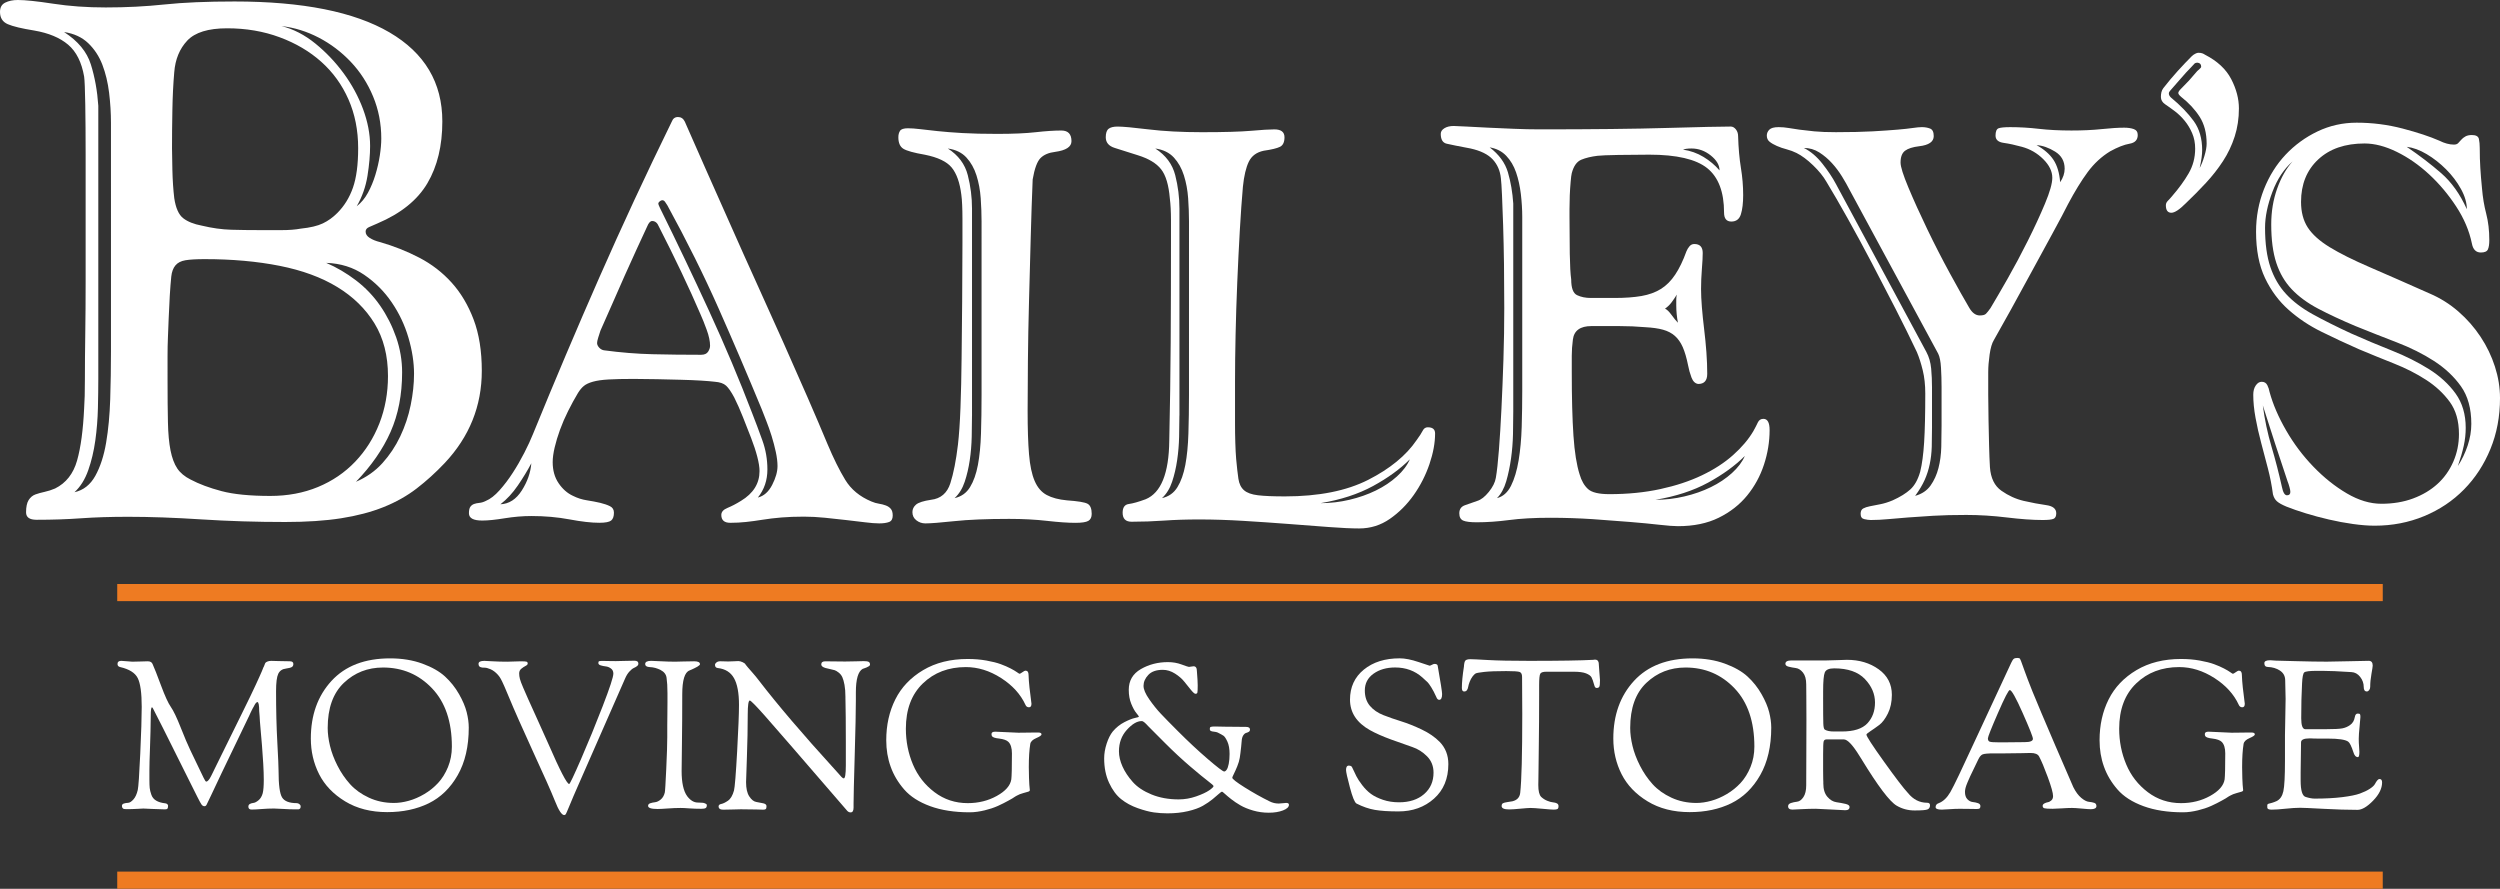 <?xml version="1.0" encoding="utf-8"?>
<!-- Generator: Adobe Illustrator 27.6.1, SVG Export Plug-In . SVG Version: 6.00 Build 0)  -->
<svg version="1.1" id="Layer_1" xmlns="http://www.w3.org/2000/svg" xmlns:xlink="http://www.w3.org/1999/xlink" x="0px" y="0px"
	 viewBox="0 0 1500 533.27" style="enable-background:new 0 0 1500 533.27;" xml:space="preserve">
<rect x="0" y="0" width="1500" height="533.27" fill="#333333" stroke="none"/>
<style type="text/css">
	.st0{fill:#FFFFFF;}
	.st1{fill:#EE7B22;}
</style>
<g>
	<g>
		<path class="st0" d="M15.64,307.4c0-3.28,0.52-5.74,1.56-7.38c1.04-1.63,2.38-2.75,4.02-3.35c1.63-0.59,3.5-1.11,5.58-1.56
			c2.08-0.45,4.17-1.12,6.26-2.02c6.55-3.26,10.95-8.85,13.18-16.74c2.24-7.9,3.64-18.4,4.25-31.51c0.29-3.87,0.45-9.75,0.45-17.65
			c0-7.89,0.07-16.83,0.22-26.81c0.15-9.98,0.22-20.48,0.22-31.5s0-21.52,0-31.5c0-9.98,0-18.99,0-27.03s0-14,0-17.87
			c0-11.02-0.07-21-0.22-29.94c-0.15-8.94-0.38-14.45-0.67-16.54C49,37.38,45.8,30.98,40.88,26.81c-4.92-4.17-11.69-7-20.33-8.49
			c-7.45-1.19-12.74-2.46-15.86-3.8C1.56,13.18,0,10.72,0,7.15c0-2.68,1.04-4.54,3.13-5.58C5.21,0.52,7.75,0,10.72,0
			c4.47,0,11.54,0.75,21.22,2.23c9.68,1.49,20.18,2.24,31.5,2.24c12.21,0,23.97-0.59,35.3-1.79c11.32-1.19,25.32-1.79,42-1.79
			c40.81,0,71.78,6.19,92.94,18.54c21.15,12.37,31.72,30.16,31.72,53.4c0,14.6-2.98,26.96-8.94,37.08
			c-5.96,10.13-15.94,18.18-29.94,24.13c-2.09,0.9-3.8,1.64-5.14,2.24c-1.34,0.6-2.01,1.49-2.01,2.68c0,1.5,0.82,2.76,2.46,3.8
			c1.63,1.04,3.64,1.86,6.03,2.46c8.33,2.38,16.23,5.51,23.68,9.38c7.44,3.87,13.92,8.86,19.44,14.97
			c5.51,6.11,9.9,13.48,13.18,22.12c3.28,8.64,4.92,18.91,4.92,30.82c0,21.15-7.45,39.62-22.34,55.41
			c-5.36,5.66-10.95,10.72-16.75,15.18c-5.81,4.47-12.44,8.2-19.88,11.17c-7.45,2.98-15.94,5.21-25.47,6.7
			c-9.53,1.49-20.71,2.23-33.51,2.23c-17.28,0-34.03-0.52-50.26-1.56c-16.24-1.05-30.91-1.56-44.01-1.56
			c-10.43,0-19.82,0.3-28.15,0.89c-8.34,0.6-17.28,0.9-26.81,0.9C17.72,311.86,15.64,310.38,15.64,307.4z M58.98,227.42
			c0,5.07-0.08,10.88-0.23,17.42c-0.16,6.55-0.67,13.03-1.56,19.44c-0.89,6.41-2.31,12.37-4.25,17.87
			c-1.94,5.51-4.69,9.91-8.26,13.18c5.36-1.18,9.53-4.47,12.51-9.83c2.97-5.36,5.14-11.99,6.48-19.88
			c1.34-7.89,2.15-16.6,2.46-26.14c0.29-9.52,0.45-19.05,0.45-28.59V73.72c0-5.95-0.38-11.98-1.12-18.09
			c-0.74-6.1-2.09-11.68-4.02-16.75c-1.94-5.06-4.77-9.38-8.49-12.96c-3.73-3.57-8.56-5.81-14.52-6.7
			c8.33,5.36,13.7,11.84,16.08,19.44c2.38,7.6,3.87,15.86,4.47,24.79V227.42z M100.53,227.86c0,10.13,0.07,18.62,0.23,25.47
			c0.14,6.86,0.67,12.51,1.56,16.98c0.9,4.47,2.24,8.05,4.02,10.73c1.79,2.68,4.47,4.91,8.04,6.7c5.06,2.68,11.24,5,18.54,6.93
			c7.29,1.93,17.04,2.89,29.26,2.89c10.42,0,19.95-1.78,28.6-5.36c8.64-3.58,16.08-8.64,22.34-15.2c6.25-6.54,11.09-14.22,14.53-23
			c3.42-8.78,5.14-18.24,5.14-28.37c0-12.21-2.68-22.71-8.04-31.5c-5.36-8.79-12.81-16.08-22.34-21.89
			c-9.53-5.82-21.08-10.05-34.63-12.74c-13.56-2.68-28.53-4.02-44.9-4.02c-5.07,0-8.94,0.22-11.62,0.67
			c-2.68,0.45-4.69,1.49-6.04,3.13c-1.34,1.64-2.16,3.87-2.46,6.7c-0.3,2.83-0.6,6.63-0.89,11.39c-0.3,5.36-0.52,9.98-0.67,13.85
			c-0.16,3.88-0.3,7.6-0.44,11.17c-0.16,3.57-0.23,7.3-0.23,11.17C100.53,217.44,100.53,222.21,100.53,227.86z M136.28,16.98
			c-11.33,0-19.29,2.46-23.91,7.37c-4.62,4.91-7.22,11.25-7.82,18.99c-0.6,6.85-0.97,14.45-1.12,22.78
			c-0.16,8.35-0.22,15.94-0.22,22.79c0,2.38,0.07,6.7,0.22,12.96c0.15,6.25,0.52,11.92,1.12,16.98c0.89,5.96,2.68,9.98,5.36,12.06
			c2.68,2.09,6.4,3.58,11.17,4.47c6.25,1.5,12.13,2.31,17.65,2.46c5.51,0.16,11.24,0.23,17.2,0.23c4.47,0,8.86,0,13.18,0
			c4.32,0,8.12-0.3,11.39-0.9c5.66-0.59,10.05-1.63,13.18-3.13c3.13-1.48,6.04-3.57,8.71-6.25c4.17-4.17,7.29-9.23,9.38-15.19
			c2.08-5.95,3.13-13.85,3.13-23.68c0-10.73-1.94-20.48-5.81-29.27c-3.87-8.78-9.31-16.31-16.31-22.56
			c-7-6.26-15.35-11.17-25.02-14.75C158.09,18.76,147.59,16.98,136.28,16.98z M222.06,87.57c0,5.36-0.52,11.33-1.56,17.87
			c-1.05,6.56-3.2,12.67-6.47,18.32c2.68-2.08,4.91-4.76,6.7-8.04c1.79-3.27,3.28-6.85,4.47-10.72c1.18-3.87,2.08-7.74,2.68-11.62
			c0.59-3.87,0.89-7.3,0.89-10.27c0-8.94-1.64-17.35-4.92-25.25c-3.28-7.89-7.75-14.82-13.4-20.77
			c-5.66-5.96-12.06-10.8-19.21-14.52c-7.15-3.72-14.6-6.03-22.34-6.93c7.15,1.79,13.92,5.29,20.33,10.5
			c6.4,5.21,12.06,11.17,16.98,17.87c4.92,6.7,8.78,13.85,11.62,21.44C220.64,73.05,222.06,80.42,222.06,87.57z M241.27,223.39
			c0,13.41-2.31,25.32-6.93,35.75c-4.62,10.42-11.55,20.4-20.77,29.94c6.25-2.7,11.54-6.4,15.86-11.17
			c4.31-4.77,7.89-10.12,10.72-16.09c2.83-5.96,4.92-12.21,6.26-18.77c1.34-6.54,2.01-12.8,2.01-18.76c0-6.85-1.12-14.07-3.35-21.67
			c-2.23-7.6-5.58-14.67-10.05-21.22c-4.46-6.55-9.98-12.06-16.53-16.53c-6.55-4.47-14.15-6.85-22.79-7.15
			c6.26,2.68,12.21,6.18,17.87,10.5c5.65,4.32,10.5,9.38,14.52,15.19c4.02,5.81,7.22,12.14,9.61,18.99
			C240.08,209.25,241.27,216.25,241.27,223.39z"/>
	</g>
	<g>
		<path class="st0" d="M281.36,307.97c0-1.8,0.28-3.08,0.84-3.88c0.56-0.79,1.29-1.35,2.19-1.69c0.9-0.33,1.97-0.55,3.21-0.67
			c1.24-0.11,2.53-0.5,3.88-1.18c2.7-1.11,5.45-3.25,8.26-6.4c2.81-3.14,5.45-6.63,7.92-10.46c2.48-3.82,4.78-7.8,6.91-11.97
			c2.14-4.16,3.88-7.93,5.23-11.3c13.03-31.92,26.3-63.24,39.79-93.92c13.49-30.69,27.99-61.89,43.51-93.59
			c0.67-1.79,1.9-2.7,3.71-2.7c1.8,0,3.15,0.9,4.05,2.7c3.6,8.32,7.76,17.76,12.48,28.33c4.72,10.56,9.67,21.69,14.84,33.38
			c5.17,11.7,10.51,23.61,16.02,35.75c5.5,12.14,10.84,24,16.02,35.58c5.17,11.59,10,22.55,14.5,32.88
			c4.5,10.34,8.43,19.56,11.8,27.65c3.6,8.55,7.13,15.69,10.62,21.42c3.48,5.73,8.71,10.07,15.68,12.98
			c1.58,0.67,3.09,1.13,4.55,1.34c1.46,0.23,2.81,0.57,4.05,1.03c1.23,0.44,2.25,1.11,3.04,2.02c0.79,0.9,1.18,2.25,1.18,4.05
			c0,2.02-0.73,3.32-2.19,3.88c-1.46,0.55-3.43,0.84-5.9,0.84c-2.24,0-5.12-0.23-8.6-0.67c-3.48-0.45-7.25-0.9-11.3-1.34
			c-4.04-0.46-8.26-0.9-12.64-1.37c-4.38-0.44-8.6-0.67-12.65-0.67c-4.95,0-9.44,0.17-13.49,0.5c-4.05,0.34-7.81,0.79-11.3,1.35
			c-3.49,0.56-6.8,1.02-9.94,1.35c-3.15,0.34-6.3,0.5-9.45,0.5c-3.6,0-5.39-1.57-5.39-4.72c0-1.8,1.23-3.21,3.71-4.22
			c2.47-1.01,5.17-2.41,8.09-4.22c7.42-4.49,11.13-10.45,11.13-17.87c0-2.24-0.45-5.12-1.35-8.6c-0.9-3.48-2.14-7.25-3.71-11.29
			c-1.57-4.05-3.2-8.21-4.89-12.48c-1.69-4.27-3.43-8.21-5.23-11.8c-1.8-3.38-3.43-5.73-4.89-7.08c-1.46-1.35-3.77-2.14-6.91-2.36
			c-1.8-0.22-4.5-0.45-8.09-0.68c-3.6-0.22-7.64-0.39-12.14-0.5c-4.5-0.11-9.22-0.22-14.16-0.34c-4.95-0.11-9.67-0.17-14.17-0.17
			c-6.07,0-11.08,0.11-15.01,0.33c-3.93,0.23-7.08,0.67-9.44,1.35c-2.36,0.67-4.17,1.51-5.4,2.53c-1.24,1.01-2.41,2.41-3.54,4.22
			c-2.02,3.37-3.99,6.97-5.9,10.79c-1.91,3.83-3.54,7.59-4.89,11.3c-1.35,3.71-2.42,7.26-3.21,10.62c-0.79,3.38-1.18,6.3-1.18,8.77
			c0,4.95,1.18,9.17,3.54,12.65c2.36,3.49,5.23,6.02,8.59,7.58c2.7,1.36,5.51,2.26,8.43,2.7c2.92,0.46,5.57,0.96,7.93,1.51
			c2.36,0.57,4.32,1.24,5.9,2.03c1.57,0.78,2.36,2.07,2.36,3.88c0,2.24-0.56,3.82-1.68,4.72c-1.12,0.88-3.49,1.34-7.08,1.34
			c-4.72,0-10.68-0.67-17.88-2.03c-7.2-1.35-14.83-2.02-22.93-2.02c-5.17,0-10.51,0.46-16.02,1.35c-5.51,0.9-9.95,1.36-13.32,1.36
			C284.06,312.36,281.36,310.9,281.36,307.97z M318.8,277.96c-2.25,4.28-4.95,8.71-8.09,13.32c-3.15,4.61-6.64,8.37-10.46,11.29
			c5.17-0.22,9.44-2.96,12.82-8.26C316.44,289.03,318.35,283.58,318.8,277.96z M362.3,210.17c10.11,1.35,19.84,2.14,29.17,2.36
			c9.33,0.23,19.05,0.34,29.17,0.34c2.03,0,3.42-0.62,4.22-1.86c0.78-1.23,1.18-2.41,1.18-3.54c0-2.7-0.67-5.91-2.03-9.61
			c-1.34-3.71-2.59-6.8-3.71-9.28c-3.37-7.86-7.2-16.29-11.47-25.29c-4.27-8.99-8.77-18.09-13.49-27.31
			c-0.9-2.25-2.25-3.37-4.04-3.37c-1.13,0-2.14,1.12-3.04,3.37c-1.8,3.83-3.88,8.32-6.24,13.49c-2.36,5.18-4.78,10.51-7.25,16.02
			c-2.47,5.51-4.95,11.13-7.42,16.86c-2.47,5.73-4.84,11.07-7.08,16.02c-0.46,1.34-0.9,2.76-1.35,4.22
			c-0.45,1.46-0.67,2.53-0.67,3.2c0,0.9,0.39,1.8,1.18,2.7C360.22,209.38,361.17,209.95,362.3,210.17z M460.44,281.67
			c0,6.52-1.91,12.13-5.73,16.86c3.59-0.9,6.46-3.43,8.6-7.59c2.13-4.15,3.2-7.93,3.2-11.3c0-2.46-0.34-5.27-1.01-8.43
			c-0.68-3.14-1.52-6.35-2.53-9.61c-1.02-3.25-2.09-6.29-3.21-9.11c-1.12-2.81-2.02-5.11-2.7-6.91
			c-8.55-20.68-17.2-40.92-25.97-60.7c-8.77-19.78-19-40.35-30.69-61.72c-0.46-0.67-0.9-1.34-1.35-2.02
			c-0.45-0.67-1.01-1.01-1.69-1.01c-0.45,0-0.96,0.23-1.51,0.67c-0.56,0.46-0.85,0.9-0.85,1.35c0,0.23,0.11,0.62,0.34,1.18
			c0.22,0.57,0.45,1.07,0.68,1.52c10.11,20.46,19.95,41.09,29.51,61.89c9.55,20.8,18.15,41.2,25.79,61.21
			c2.03,5.18,4.05,10.57,6.07,16.19C459.43,269.75,460.44,275.59,460.44,281.67z"/>
		<path class="st0" d="M547.45,307.29c0-1.79,0.73-3.3,2.19-4.55c1.46-1.22,4.44-2.19,8.94-2.86c5.85-0.67,9.73-3.99,11.64-9.95
			c1.91-5.95,3.42-13.66,4.55-23.11c0.68-5.84,1.18-13.26,1.52-22.26c0.34-8.99,0.56-18.88,0.67-29.67
			c0.11-10.79,0.22-22.09,0.34-33.89c0.11-11.8,0.17-23.43,0.17-34.9c0-1.8,0-3.99,0-6.58c0-2.58,0-5.34,0-8.26
			c0-2.92-0.05-5.67-0.17-8.26c-0.11-2.58-0.28-4.66-0.51-6.24c-0.9-7.19-2.81-12.59-5.73-16.19c-2.93-3.59-8.32-6.18-16.19-7.75
			c-6.52-1.12-10.79-2.31-12.81-3.54c-2.02-1.23-3.04-3.54-3.04-6.91c0-1.57,0.33-2.87,1.01-3.88c0.67-1.02,2.24-1.53,4.72-1.53
			c2.02,0,4.44,0.18,7.25,0.51c2.81,0.34,6.29,0.74,10.46,1.18c4.16,0.45,9.16,0.84,15,1.18c5.84,0.34,12.82,0.5,20.91,0.5
			c9.45,0,17.14-0.33,23.1-1.01c5.95-0.67,11.07-1.01,15.35-1.01c4.05,0,6.07,2.14,6.07,6.4c0,3.38-3.26,5.51-9.79,6.41
			c-3.83,0.45-6.74,1.69-8.77,3.7c-2.03,2.03-3.6,6.3-4.72,12.82c-0.45,10.79-0.84,22.49-1.18,35.08
			c-0.34,12.59-0.68,25.18-1.01,37.77c-0.34,12.6-0.57,24.62-0.67,36.08c-0.11,11.47-0.17,21.47-0.17,30.01
			c0,10.57,0.28,19.22,0.84,25.97c0.56,6.74,1.69,12.09,3.38,16.01c1.68,3.94,4.1,6.76,7.25,8.44c3.15,1.69,7.2,2.76,12.14,3.21
			c6.52,0.46,10.63,1.13,12.31,2.02c1.69,0.9,2.53,2.94,2.53,6.08c0,2.02-0.67,3.42-2.02,4.21c-1.34,0.78-3.93,1.18-7.75,1.18
			c-4.51,0-10.18-0.4-17.03-1.18c-6.86-0.79-14.45-1.19-22.76-1.19c-13.49,0-24.45,0.46-32.88,1.36
			c-8.43,0.89-14.22,1.35-17.37,1.35c-2.02,0-3.82-0.63-5.39-1.85C548.23,310.96,547.45,309.32,547.45,307.29z M583.2,249.29
			c0,3.83-0.06,8.09-0.17,12.81c-0.11,4.72-0.5,9.4-1.18,14.01c-0.67,4.6-1.68,8.94-3.03,12.97c-1.35,4.04-3.37,7.31-6.07,9.79
			c4.05-0.9,7.13-3.09,9.27-6.59c2.14-3.48,3.71-7.93,4.73-13.32c1.01-5.39,1.63-11.68,1.85-18.88c0.22-7.19,0.34-14.95,0.34-23.26
			V132.94c0-4.5-0.18-9.16-0.51-14c-0.34-4.83-1.18-9.38-2.53-13.66c-1.34-4.26-3.37-7.86-6.07-10.79c-2.7-2.92-6.4-4.72-11.12-5.39
			c6.29,4.05,10.28,9.39,11.97,16.02c1.69,6.64,2.53,13.32,2.53,20.07V249.29z"/>
		<path class="st0" d="M678.97,313.04c-3.6,0-5.39-1.8-5.39-5.4c0-3.15,1.23-4.9,3.7-5.24c2.48-0.33,5.85-1.28,10.12-2.86
			c9.21-3.82,13.94-15.52,14.16-35.08c0.45-20.24,0.73-39.91,0.85-59.02c0.11-19.1,0.17-39.34,0.17-60.71c0-3.59,0-7.87,0-12.82
			c0-4.94-0.23-9.21-0.68-12.81c-0.67-8.09-2.41-13.93-5.23-17.53c-2.81-3.6-7.48-6.41-13.99-8.43c-5.62-1.8-10.24-3.25-13.83-4.38
			c-3.6-1.12-5.4-3.25-5.4-6.41c0-2.47,0.56-4.16,1.69-5.06c1.12-0.89,2.92-1.35,5.39-1.35c3.15,0,9.33,0.57,18.56,1.69
			c9.21,1.12,19.9,1.69,32.03,1.69c13.26,0,23.1-0.28,29.51-0.84c6.41-0.57,11.07-0.85,14-0.85c4.05,0,6.06,1.58,6.06,4.72
			c0,2.92-0.9,4.83-2.69,5.73c-1.8,0.9-5.06,1.68-9.78,2.36c-4.28,0.9-7.25,3.1-8.94,6.58c-1.69,3.48-2.87,8.48-3.54,15
			c-0.67,7.65-1.3,16.41-1.86,26.31c-0.56,9.9-1.07,20.18-1.52,30.86c-0.45,10.68-0.79,21.2-1.01,31.53
			c-0.23,10.34-0.34,19.78-0.34,28.33c0,3.82,0,7.87,0,12.14c0,4.27,0,8.49,0,12.65c0,4.16,0.05,8.09,0.17,11.8
			c0.11,3.71,0.28,6.91,0.5,9.61c0.45,4.95,0.9,8.94,1.35,11.98c0.45,3.04,1.57,5.34,3.37,6.91c1.8,1.58,4.61,2.58,8.43,3.03
			c3.82,0.46,9.21,0.67,16.18,0.67c20.24,0,36.88-3.32,49.92-9.94c13.03-6.63,22.7-14.55,29-23.78c1.8-2.47,3.04-4.38,3.71-5.73
			c0.67-1.35,1.68-2.02,3.02-2.02c2.94,0,4.39,1.23,4.39,3.7c0,5.63-1.12,11.75-3.37,18.38c-2.26,6.63-5.4,12.82-9.44,18.55
			c-4.05,5.73-8.83,10.51-14.34,14.33c-5.5,3.82-11.62,5.74-18.38,5.74c-4.72,0-10.79-0.29-18.21-0.85
			c-7.42-0.56-15.52-1.18-24.28-1.85c-8.77-0.67-17.76-1.29-26.98-1.85c-9.22-0.56-18.1-0.85-26.64-0.85
			c-7.65,0-14.67,0.23-21.08,0.69C691.95,312.81,685.49,313.04,678.97,313.04z M707.64,249.29c0,3.83-0.06,8.09-0.17,12.81
			c-0.11,4.72-0.5,9.4-1.18,14.01c-0.67,4.6-1.68,8.94-3.03,12.97c-1.35,4.04-3.37,7.31-6.07,9.79c4.05-0.9,7.14-3.09,9.28-6.59
			c2.14-3.48,3.71-7.93,4.73-13.32c1.01-5.39,1.63-11.68,1.85-18.88c0.22-7.19,0.35-14.95,0.35-23.26V132.94
			c0-4.5-0.18-9.16-0.51-14c-0.34-4.83-1.18-9.38-2.53-13.66c-1.34-4.26-3.37-7.86-6.07-10.79c-2.7-2.92-6.4-4.72-11.12-5.39
			c6.29,4.05,10.28,9.39,11.97,16.02c1.69,6.64,2.53,13.32,2.53,20.07V249.29z M845.91,275.59c-5.85,5.85-13.22,11.2-22.09,16.03
			c-8.88,4.84-19.39,8.27-31.54,10.28c5.85,0,11.64-0.67,17.37-2.02c5.73-1.35,11.02-3.21,15.86-5.57
			c4.83-2.37,9.04-5.17,12.64-8.43C841.75,282.63,844.34,279.19,845.91,275.59z"/>
		<path class="st0" d="M930.22,310.66c-9.67,0-17.94,0.46-24.8,1.37c-6.86,0.9-13.32,1.34-19.39,1.34c-3.83,0-6.52-0.33-8.09-1.01
			c-1.58-0.69-2.36-2.14-2.36-4.39c0-2.47,1.17-4.11,3.53-4.89c2.37-0.79,4.78-1.63,7.25-2.54c2.25-0.67,4.56-2.47,6.93-5.39
			c2.36-2.92,3.76-5.74,4.21-8.43c0.67-3.82,1.28-9.38,1.85-16.7c0.56-7.3,1.08-15.57,1.52-24.78c0.46-9.22,0.84-19.06,1.19-29.51
			c0.34-10.46,0.5-20.75,0.5-30.86c0-8.99-0.06-17.76-0.16-26.31c-0.13-8.54-0.29-16.36-0.52-23.44c-0.22-7.09-0.45-13.1-0.68-18.04
			c-0.22-4.94-0.45-8.32-0.67-10.12c-0.46-4.49-2.08-8.26-4.89-11.3c-2.81-3.03-7.26-5.23-13.32-6.57
			c-7.2-1.35-11.98-2.31-14.33-2.87c-2.37-0.56-3.54-2.53-3.54-5.91c0-1.34,0.73-2.47,2.2-3.38c1.45-0.89,3.32-1.34,5.57-1.34
			c1.34,0,3.88,0.12,7.59,0.34c3.69,0.23,8.03,0.46,12.97,0.67c4.95,0.23,10.12,0.46,15.52,0.68c5.39,0.22,10.56,0.34,15.5,0.34
			c31.49,0,57-0.28,76.56-0.85c19.57-0.55,32.26-0.84,38.11-0.84c1.12,0,2.14,0.57,3.05,1.69c0.88,1.12,1.34,2.48,1.34,4.05
			c0.22,7.2,0.78,13.54,1.68,19.05c0.9,5.51,1.36,10.96,1.36,16.36c0,4.72-0.46,8.55-1.36,11.46c-0.9,2.93-2.81,4.39-5.73,4.39
			s-4.38-1.8-4.38-5.4c0-12.36-3.38-21.24-10.11-26.64c-6.75-5.39-18.33-8.09-34.74-8.09c-6.3,0-12.54,0.06-18.72,0.17
			c-6.18,0.11-10.28,0.28-12.3,0.5c-3.82,0.46-7.08,1.24-9.79,2.36c-2.7,1.13-4.61,3.83-5.72,8.09c-0.23,0.9-0.46,2.65-0.67,5.23
			c-0.23,2.59-0.4,5.29-0.52,8.09c-0.11,2.81-0.16,5.51-0.16,8.09c0,2.59,0,4.33,0,5.23c0,7.2,0.06,14.39,0.16,21.58
			c0.12,7.2,0.4,12.37,0.86,15.52c0,5.18,1.17,8.32,3.53,9.44c2.37,1.13,5.12,1.68,8.26,1.68h14.17c6.29,0,11.68-0.39,16.2-1.17
			c4.49-0.79,8.37-2.19,11.64-4.22c3.26-2.02,6.11-4.89,8.59-8.6c2.47-3.71,4.73-8.37,6.75-14c0.45-1.12,1.07-2.14,1.85-3.04
			c0.79-0.9,1.73-1.34,2.87-1.34c3.38,0,5.05,1.8,5.05,5.39c0,2.25-0.16,5.46-0.5,9.61c-0.33,4.16-0.5,8.16-0.5,11.98
			c0,3.15,0.17,6.8,0.5,10.96c0.34,4.16,0.79,8.55,1.35,13.15c0.56,4.61,1.02,9.23,1.36,13.83c0.33,4.61,0.5,8.94,0.5,12.98
			c0,4.05-1.8,6.07-5.4,6.07c-1.8-0.22-3.16-1.52-4.05-3.88c-0.9-2.36-1.57-4.77-2.03-7.25c-0.9-4.49-1.97-8.14-3.2-10.96
			c-1.24-2.81-2.82-5.06-4.73-6.75c-1.91-1.68-4.27-2.92-7.07-3.7c-2.81-0.79-6.36-1.29-10.62-1.52c-5.17-0.45-10.4-0.67-15.69-0.67
			c-5.29,0-10.85,0-16.7,0c-6.74,0-10.45,2.7-11.12,8.09c-0.46,3.38-0.67,6.64-0.67,9.78c0,3.15,0,6.3,0,9.44
			c0,15.74,0.33,28.55,1.01,38.45c0.67,9.9,1.91,17.65,3.71,23.27c1.12,3.83,2.81,6.74,5.06,8.77c2.24,2.03,6.5,3.04,12.82,3.04
			c11.01,0,21.19-1.01,30.52-3.04c9.33-2.02,17.65-4.77,24.95-8.26c7.31-3.48,13.54-7.53,18.71-12.14
			c5.18-4.61,9.22-9.39,12.15-14.33c1.12-2.02,2.02-3.76,2.7-5.23c0.68-1.46,1.79-2.19,3.36-2.19c2.47,0,3.71,2.25,3.71,6.74
			c0,6.98-1.13,13.89-3.38,20.74c-2.25,6.86-5.62,13.04-10.11,18.54c-4.51,5.51-10.18,9.95-17.04,13.32
			c-6.86,3.38-15,5.06-24.45,5.06c-2.47,0-6.19-0.28-11.13-0.84c-4.95-0.56-10.78-1.13-17.54-1.68c-6.74-0.56-14.22-1.13-22.42-1.69
			C947.47,310.96,938.99,310.66,930.22,310.66z M907.96,246.93c0,4.05-0.06,8.55-0.16,13.49c-0.12,4.94-0.5,9.84-1.18,14.66
			c-0.69,4.84-1.63,9.39-2.87,13.66c-1.24,4.28-3.1,7.65-5.56,10.13c3.59-0.9,6.4-3.38,8.43-7.43c2.02-4.04,3.53-9.11,4.55-15.17
			c1.01-6.08,1.62-12.76,1.85-20.07c0.21-7.3,0.33-14.56,0.33-21.75V130.24c0-4.49-0.29-9.11-0.84-13.83
			c-0.57-4.72-1.51-9.04-2.87-12.98c-1.35-3.93-3.32-7.24-5.9-9.95c-2.58-2.7-5.9-4.38-9.94-5.06c5.61,4.28,9.27,9.27,10.96,15
			c1.68,5.74,2.74,11.98,3.2,18.72V246.93z M1046.91,273.57c-5.85,5.85-13.21,11.19-22.09,16.03c-8.89,4.83-19.39,8.25-31.54,10.28
			c5.84,0,11.63-0.67,17.37-2.03c5.73-1.34,11.02-3.19,15.85-5.56c4.84-2.36,9.04-5.17,12.65-8.43
			C1042.74,280.6,1045.34,277.18,1046.91,273.57z M999.01,185.21c1.13,0.45,2.41,1.69,3.88,3.71c1.46,2.02,2.75,3.6,3.88,4.72
			c-0.67-3.38-1.01-6.86-1.01-10.46c0-1.12,0-2.24,0-3.37c0-1.12,0.11-2.14,0.34-3.04c-1.13,1.8-2.2,3.38-3.21,4.72
			C1001.88,182.85,1000.58,184.09,999.01,185.21z M1009.82,89.77c4.49,0.67,8.58,2.14,12.29,4.39c3.71,2.25,6.92,4.95,9.61,8.09
			c0-3.15-1.73-6.13-5.22-8.94c-3.49-2.81-7.37-4.22-11.63-4.22C1012.61,89.1,1010.93,89.33,1009.82,89.77z"/>
		<path class="st0" d="M1116.38,308.31c0-1.58,0.5-2.64,1.51-3.21c1.02-0.56,2.37-1.01,4.05-1.34c1.69-0.33,3.71-0.73,6.08-1.19
			c2.36-0.45,4.89-1.22,7.58-2.36c4.5-2.03,8.03-4.21,10.63-6.58c2.58-2.36,4.55-5.9,5.89-10.62c1.12-4.49,1.91-10.39,2.37-17.7
			c0.45-7.3,0.68-17.03,0.68-29.17c0-5.17-0.5-9.84-1.53-14c-1.01-4.15-2.19-7.81-3.53-10.95c-3.83-8.1-8.1-16.75-12.81-25.97
			c-4.72-9.22-9.5-18.43-14.33-27.65c-4.84-9.22-9.62-18.04-14.34-26.48c-4.72-8.43-8.98-15.8-12.81-22.09
			c-1.8-3.15-4.44-6.41-7.92-9.78c-3.49-3.38-6.81-5.84-9.96-7.42c-1.8-0.9-3.76-1.63-5.9-2.2c-2.13-0.55-4.1-1.23-5.89-2.02
			c-1.8-0.79-3.27-1.63-4.38-2.53c-1.13-0.9-1.68-2.13-1.68-3.71c0-1.34,0.5-2.52,1.51-3.54c1.01-1.01,2.86-1.52,5.56-1.52
			c2.03,0,3.99,0.17,5.9,0.5c1.9,0.34,4.11,0.68,6.58,1.01c2.47,0.34,5.44,0.68,8.94,1.02c3.48,0.34,7.8,0.5,12.98,0.5
			c8.77,0,16.13-0.17,22.09-0.5c5.94-0.34,10.89-0.68,14.84-1.02c3.93-0.34,7.03-0.67,9.27-1.01c2.25-0.34,4.05-0.5,5.4-0.5
			c1.8,0,3.42,0.29,4.89,0.85c1.47,0.56,2.2,2.08,2.2,4.55c0,3.37-2.93,5.39-8.77,6.07c-3.83,0.45-6.63,1.35-8.44,2.69
			c-1.8,1.36-2.7,3.71-2.7,7.09c0,2.48,1.57,7.48,4.72,15.01c3.15,7.53,6.92,15.85,11.3,24.96s8.94,17.99,13.66,26.64
			c4.72,8.66,8.54,15.46,11.47,20.41c1.79,3.15,3.93,4.72,6.4,4.72c1.8,0,3.04-0.34,3.71-1.02c0.67-0.67,1.58-1.8,2.69-3.37
			c2.71-4.5,6.13-10.39,10.3-17.7c4.15-7.31,8.2-14.89,12.13-22.76c3.94-7.87,7.37-15.28,10.29-22.26
			c2.92-6.97,4.38-12.14,4.38-15.51c0-3.82-1.8-7.53-5.4-11.13c-3.6-3.6-7.88-6.07-12.81-7.42c-4.05-1.12-7.71-1.91-10.96-2.37
			c-3.26-0.44-4.89-1.9-4.89-4.38c0-2.47,0.62-3.93,1.86-4.39c1.23-0.44,3.54-0.67,6.91-0.67c5.62,0,11.35,0.33,17.2,1.01
			c5.84,0.67,12.36,1.01,19.55,1.01c6.76,0,12.82-0.28,18.21-0.85c5.41-0.56,9.9-0.85,13.5-0.85c2.24,0,4.15,0.29,5.74,0.85
			c1.56,0.57,2.35,1.75,2.35,3.54c0,2.93-1.63,4.67-4.89,5.23c-3.26,0.56-7.14,2.08-11.64,4.55c-5.17,3.15-9.67,7.31-13.49,12.47
			c-3.82,5.18-7.75,11.59-11.8,19.22c-2.03,4.05-5,9.67-8.93,16.87c-3.95,7.19-8.1,14.83-12.49,22.93
			c-4.38,8.09-8.66,15.9-12.81,23.43c-4.16,7.54-7.59,13.66-10.29,18.38c-1.12,1.8-1.97,4.67-2.53,8.6
			c-0.56,3.94-0.84,7.48-0.84,10.63c0,3.83,0,8.26,0,13.32c0,5.06,0.06,10.17,0.18,15.34c0.11,5.17,0.22,10.24,0.33,15.18
			c0.12,4.94,0.29,9.33,0.51,13.15c0.46,6.53,2.75,11.26,6.92,14.17c4.15,2.92,8.6,4.95,13.32,6.06c4.93,1.13,9.44,1.97,13.49,2.54
			c4.04,0.55,6.06,2.19,6.06,4.89c0,1.8-0.57,2.92-1.68,3.36c-1.13,0.46-3.27,0.69-6.42,0.69c-6.06,0-13.26-0.52-21.57-1.53
			c-8.33-1.01-16.42-1.51-24.29-1.51c-7.64,0-14.29,0.16-19.89,0.5c-5.62,0.33-10.63,0.67-15.02,1.01
			c-4.38,0.34-8.37,0.67-11.96,1.01c-3.6,0.34-7.08,0.52-10.46,0.52c-1.12,0-2.41-0.18-3.87-0.52
			C1117.1,311.17,1116.38,310.11,1116.38,308.31z M1159.21,256.04c0,4.5-0.06,8.55-0.16,12.14c-0.12,3.6-0.52,7.03-1.2,10.28
			c-0.67,3.27-1.68,6.4-3.02,9.45c-1.36,3.04-3.27,6.24-5.74,9.61c4.05-1.12,7.14-3.2,9.27-6.23c2.14-3.04,3.71-6.52,4.72-10.45
			c1.02-3.94,1.57-8.15,1.69-12.65c0.11-4.49,0.17-8.77,0.17-12.82v-23.27c0-3.82-0.12-7.64-0.34-11.47
			c-0.22-3.82-0.79-6.63-1.69-8.43l-53.27-98.48c-1.13-2.25-2.6-4.83-4.39-7.75c-1.8-2.92-3.83-5.62-6.08-8.09
			c-2.25-2.48-4.78-4.61-7.58-6.41c-2.82-1.8-5.91-2.7-9.28-2.7c4.04,2.02,7.76,5.18,11.13,9.44c3.38,4.28,6.07,8.33,8.1,12.15
			l54.29,100.84c1.57,2.92,2.52,6.23,2.87,9.95c0.34,3.71,0.5,7.48,0.5,11.3V256.04z M1221.94,87.08c4.49,2.48,7.86,5.4,10.11,8.77
			c2.24,3.38,3.59,7.87,4.04,13.49c1.79-2.7,2.7-5.39,2.7-8.09c0-4.5-1.91-7.93-5.73-10.29C1229.24,88.6,1225.52,87.3,1221.94,87.08
			z"/>
	</g>
	<g>
		<path class="st0" d="M1351.96,236.82c0-2.25,0.5-4.1,1.51-5.56c1.01-1.46,2.19-2.19,3.54-2.19c1.57,0,2.7,0.67,3.38,2.02
			c0.67,1.35,1.12,2.7,1.34,4.05c2.02,7.42,5.33,15.12,9.95,23.11c4.6,7.98,10.05,15.23,16.35,21.75
			c6.29,6.52,12.98,11.87,20.07,16.03c7.08,4.17,13.99,6.23,20.74,6.23c6.96,0,13.32-1.05,19.05-3.19
			c5.73-2.14,10.62-5.06,14.67-8.77c4.05-3.71,7.2-8.16,9.44-13.32c2.25-5.17,3.38-10.68,3.38-16.53c0-7.87-1.85-14.34-5.57-19.39
			c-3.7-5.06-8.43-9.44-14.16-13.15c-5.74-3.71-12.13-6.97-19.22-9.78c-7.08-2.81-14.11-5.67-21.08-8.6
			c-7.65-3.37-15.12-6.86-22.42-10.46c-7.31-3.59-13.89-7.97-19.73-13.15c-5.85-5.17-10.57-11.52-14.16-19.05
			c-3.6-7.53-5.4-16.8-5.4-27.83c0-8.99,1.58-17.48,4.72-25.46c3.15-7.97,7.48-14.89,12.98-20.74c5.51-5.84,11.92-10.51,19.22-14
			c7.3-3.48,15.11-5.23,23.43-5.23c9.45,0,18.67,1.18,27.66,3.54c8.99,2.36,16.29,4.78,21.92,7.25c3.14,1.57,6.07,2.36,8.77,2.36
			c1.12,0,1.97-0.28,2.53-0.85c0.56-0.55,1.18-1.23,1.85-2.02c0.68-0.79,1.52-1.46,2.53-2.02c1.01-0.56,2.3-0.85,3.88-0.85
			c2.47,0,3.88,0.79,4.22,2.37c0.33,1.57,0.5,3.37,0.5,5.39c0,4.27,0.12,8.26,0.35,11.97c0.22,3.71,0.56,7.81,1.01,12.31
			c0.45,5.39,1.29,10.45,2.53,15.18c1.23,4.72,1.85,10,1.85,15.85c0,2.47-0.28,4.33-0.84,5.56c-0.56,1.24-1.97,1.86-4.21,1.86
			c-2.93,0-4.72-1.8-5.4-5.39c-1.58-7.65-4.72-15.06-9.45-22.26c-4.72-7.2-10.11-13.6-16.18-19.22
			c-6.07-5.62-12.54-10.12-19.39-13.49c-6.86-3.37-13.32-5.06-19.38-5.06c-11.7,0-20.97,3.2-27.83,9.61
			c-6.86,6.41-10.28,14.89-10.28,25.46c0,6.07,1.35,11.19,4.04,15.35c2.7,4.16,7.09,8.09,13.15,11.81
			c6.07,3.71,14.05,7.7,23.95,11.97c9.89,4.27,21.92,9.55,36.08,15.85c6.3,2.7,12.03,6.29,17.2,10.79
			c5.16,4.5,9.61,9.56,13.32,15.18c3.71,5.62,6.58,11.58,8.6,17.87c2.02,6.3,3.04,12.6,3.04,18.89c0,11.02-1.92,21.2-5.74,30.52
			c-3.83,9.33-9.1,17.43-15.85,24.28c-6.74,6.87-14.72,12.2-23.94,16.02c-9.22,3.82-19.11,5.73-29.68,5.73
			c-3.82,0-8.14-0.33-12.98-1.01c-4.83-0.67-9.66-1.57-14.5-2.7c-4.84-1.12-9.45-2.36-13.82-3.7c-4.38-1.35-8.26-2.7-11.64-4.04
			c-2.7-1.13-4.61-2.2-5.72-3.21c-1.13-1.01-1.91-2.41-2.37-4.21c-0.67-5.17-1.68-10.34-3.03-15.51
			c-1.36-5.18-2.71-10.29-4.04-15.35c-1.36-5.06-2.48-10.06-3.38-15.01C1352.4,245.7,1351.96,241.09,1351.96,236.82z
			 M1372.52,288.74c-2.47-7.41-4.96-14.88-7.42-22.42c-2.48-7.53-4.95-15.23-7.42-23.1c1.11,8.55,2.87,16.81,5.23,24.78
			c2.37,7.98,4.43,16.01,6.23,24.11c0.68,3.38,1.69,5.06,3.04,5.06s2.03-0.67,2.03-2.02c0-0.67-0.16-1.63-0.52-2.87
			C1373.36,291.05,1372.98,289.87,1372.52,288.74z M1479.43,256.71c0,3.6-0.39,7.2-1.18,10.79c-0.8,3.6-1.97,7.65-3.54,12.13
			c2.47-3.82,4.43-7.92,5.89-12.3c1.46-4.39,2.19-8.72,2.19-12.99c0-9.22-2.07-16.74-6.24-22.59c-4.16-5.84-9.56-10.9-16.18-15.18
			c-6.63-4.27-14.06-7.97-22.26-11.13c-8.21-3.15-16.46-6.41-24.79-9.78c-8.55-3.6-16.02-7.09-22.43-10.46
			c-6.41-3.38-11.68-7.25-15.84-11.63c-4.17-4.39-7.25-9.67-9.27-15.85c-2.03-6.18-3.04-13.88-3.04-23.11
			c0-7.64,1.18-14.78,3.54-21.41c2.36-6.63,5.44-12.08,9.27-16.35c-5.18,4.5-9.22,10.62-12.14,18.38
			c-2.92,7.75-4.38,14.89-4.38,21.41c0,9.45,1.07,17.31,3.2,23.61c2.14,6.3,5.27,11.69,9.45,16.19c4.16,4.5,9.5,8.55,16.02,12.14
			c6.52,3.6,14.16,7.42,22.93,11.47c8.1,3.6,16.24,7.03,24.45,10.28c8.2,3.26,15.62,6.97,22.27,11.13
			c6.62,4.16,11.96,9.05,16.01,14.67S1479.43,248.62,1479.43,256.71z M1444.02,88.09c7.64,5.17,14.55,10.45,20.74,15.85
			c6.18,5.39,11.3,12.59,15.35,21.58c0-3.82-1.18-7.87-3.54-12.14c-2.36-4.27-5.34-8.2-8.94-11.8c-3.6-3.6-7.48-6.63-11.64-9.11
			C1451.82,90,1447.84,88.54,1444.02,88.09z"/>
	</g>
	<g>
		<path class="st0" d="M1299.52,123.17c0-1,0.39-1.88,1.19-2.68c0.8-0.79,1.69-1.79,2.68-2.98c3.97-4.57,7.25-9.09,9.84-13.57
			c2.58-4.47,3.87-9.39,3.87-14.76c0-3.38-0.59-6.46-1.79-9.24c-1.19-2.78-2.68-5.26-4.47-7.45c-1.79-2.18-3.73-4.07-5.81-5.66
			c-2.09-1.58-4.02-2.98-5.81-4.17c-1.79-1.19-2.68-2.68-2.68-4.47c0-1,0.1-1.94,0.3-2.83c0.2-0.89,0.59-1.74,1.2-2.53
			c2.77-3.58,5.67-7,8.64-10.29c2.99-3.28,5.76-6.21,8.35-8.79c0.59-0.59,1.29-1.09,2.08-1.49c0.8-0.4,1.39-0.6,1.79-0.6
			c1,0,1.79,0.1,2.39,0.3c0.59,0.2,1.19,0.5,1.78,0.9c7.35,3.78,12.57,8.64,15.66,14.6s4.62,11.83,4.62,17.59
			c0,5.96-0.84,11.58-2.53,16.84c-1.69,5.27-4.03,10.19-7.01,14.76c-2.98,4.58-6.41,8.94-10.28,13.12
			c-3.88,4.17-7.9,8.25-12.08,12.22c-3.78,3.78-6.66,5.66-8.64,5.66C1300.62,127.64,1299.52,126.15,1299.52,123.17z M1308.76,58.18
			c-1.2-1-1.78-1.79-1.78-2.38c0-0.6,0.49-1.39,1.49-2.39c2.18-2.18,3.82-3.87,4.92-5.07c1.1-1.19,2.72-3.08,4.92-5.67
			c0.4-0.4,0.9-0.84,1.49-1.34c0.6-0.5,0.9-0.94,0.9-1.34c0-1.39-0.7-2.18-2.1-2.38c-1,0-1.69,0.25-2.08,0.74
			c-0.4,0.5-1,1.15-1.79,1.94c-1.99,1.99-4.12,4.32-6.41,7c-2.29,2.68-4.32,5.02-6.12,7c-0.59,0.6-0.89,1.19-0.89,1.79
			c0,0.8,0.4,1.59,1.2,2.38c5.77,4.77,10.32,9.49,13.72,14.16c3.38,4.67,5.07,10.49,5.07,17.44c0,2.79-0.5,6.36-1.5,10.73
			c1-1.79,1.95-4.17,2.84-7.15c0.9-2.98,1.34-5.46,1.34-7.45c0-6.36-1.39-11.72-4.18-16.1
			C1317.01,65.74,1313.33,61.76,1308.76,58.18z"/>
	</g>
</g>
<rect x="70.34" y="350.4" class="st1" width="1359.31" height="10.28"/>
<rect x="70.34" y="522.98" class="st1" width="1359.31" height="10.28"/>
<g>
	<path class="st0" d="M70.5,398.39c0-1.25,0.75-1.88,2.25-1.88c0.5,0,1.64,0.08,3.44,0.25c1.79,0.17,2.85,0.25,3.19,0.25
		c1.24,0,2.93-0.04,5.08-0.12c2.14-0.08,3.54-0.12,4.2-0.12c1.56,0,2.55,0.61,2.96,1.82c0.97,2.11,2.63,6.34,4.99,12.69
		c2.36,6.35,4.32,10.64,5.9,12.88c1.57,2.24,3.54,6.35,5.9,12.32c2.36,5.97,4.29,10.51,5.78,13.61c1.49,3.1,3,6.24,4.52,9.41
		c1.52,3.17,2.66,5.54,3.42,7.11c0.75,1.57,1.29,2.35,1.6,2.35c0.31,0,0.65-0.16,1.01-0.49c0.36-0.33,0.72-0.78,1.09-1.34
		c0.36-0.56,0.67-1.13,0.93-1.7c0.26-0.57,0.62-1.3,1.09-2.19c0.46-0.89,0.78-1.55,0.95-1.97l16.38-33.25
		c1.86-3.75,3.51-7.12,4.95-10.12s2.58-5.42,3.43-7.25c0.85-1.83,1.56-3.42,2.16-4.75c0.59-1.33,1.04-2.33,1.33-3
		c0.3-0.67,0.51-1.19,0.63-1.56c0.13-0.38,0.24-0.67,0.35-0.88c0.1-0.21,0.21-0.39,0.31-0.56c0.1-0.17,0.25-0.54,0.44-1.12
		c0.19-0.58,0.38-0.98,0.58-1.19c0.19-0.21,0.58-0.44,1.15-0.69c0.58-0.25,1.33-0.38,2.25-0.38c1.63,0,3.15,0.04,4.57,0.12
		c1.41,0.08,3.58,0.12,6.5,0.12c1.46,0,2.19,0.54,2.19,1.62c0,0.83-0.29,1.44-0.87,1.81c-0.58,0.38-1.75,0.69-3.52,0.94
		c-2.22,0.25-3.77,1.29-4.66,3.12c-0.89,1.83-1.33,5.33-1.33,10.5c0,11.25,0.25,21.44,0.75,30.56s0.75,14.86,0.75,17.19
		c0,8.33,0.7,13.65,2.1,15.94c1.4,2.29,4.33,3.44,8.79,3.44c0.61,0,1.16,0.21,1.64,0.62c0.48,0.42,0.72,0.79,0.72,1.12
		c0,0.5-0.04,0.88-0.13,1.12c-0.09,0.25-0.26,0.46-0.52,0.62c-0.26,0.17-0.52,0.25-0.78,0.25c-0.26,0-0.73,0-1.42,0
		c-2.58,0-5.12-0.08-7.62-0.25c-2.5-0.17-4.35-0.25-5.55-0.25c-2.41,0-4.9,0.11-7.48,0.31c-2.58,0.21-4.56,0.31-5.93,0.31
		c-1.3,0-1.94-0.58-1.94-1.75c0-0.75,0.31-1.29,0.93-1.62c0.62-0.33,1.33-0.54,2.14-0.62c0.81-0.08,1.81-0.6,3-1.56
		c1.19-0.96,2.04-2.39,2.56-4.31c0.41-1.67,0.62-4.33,0.62-8c0-2.67-0.11-5.88-0.32-9.62c-0.22-3.75-0.47-7.39-0.76-10.94
		c-0.29-3.54-0.58-6.88-0.86-10c-0.29-3.12-0.47-5.69-0.56-7.69l-0.25-3c0-3.58-0.37-5.38-1.09-5.38c-0.08,0-0.2,0.04-0.37,0.12
		c-0.16,0.08-0.3,0.21-0.43,0.38c-0.12,0.17-0.26,0.33-0.43,0.5c-0.16,0.17-0.32,0.44-0.48,0.81c-0.16,0.38-0.32,0.69-0.49,0.94
		c-0.16,0.25-0.37,0.61-0.61,1.06c-0.24,0.46-0.45,0.86-0.61,1.19c-0.16,0.33-0.38,0.79-0.67,1.38c-0.28,0.58-0.51,1.08-0.67,1.5
		l-16.89,35.12c-1.95,4.08-4.01,8.46-6.2,13.12c-1.46,3.17-2.35,5.02-2.67,5.56c-0.32,0.54-0.73,0.81-1.21,0.81
		c-0.73,0-1.34-0.36-1.82-1.07c-0.49-0.71-1.32-2.24-2.5-4.59c-1.18-2.35-2.16-4.31-2.94-5.87c-15.4-30.95-23.31-46.71-23.73-47.29
		c-0.18-0.33-0.36-0.5-0.54-0.5c-0.48,0-0.72,1.66-0.72,4.98c-0.06,6.46-0.21,12.85-0.45,19.15c-0.24,6.3-0.36,10.86-0.36,13.68v5.6
		c0,2.16,0.06,3.81,0.18,4.97c0.12,1.16,0.45,2.51,0.99,4.04c0.53,1.54,1.5,2.72,2.89,3.54c1.39,0.83,3.2,1.37,5.42,1.62
		c0.41,0,0.8,0.15,1.17,0.44c0.37,0.29,0.55,0.61,0.55,0.94c0,0.92-0.12,1.52-0.37,1.81c-0.25,0.29-0.74,0.44-1.48,0.44
		c-1.66,0-4.16-0.08-7.48-0.25c-3.32-0.17-5.15-0.25-5.48-0.25c-0.17,0-1.38,0.06-3.62,0.19s-4.46,0.19-6.62,0.19
		c-0.67,0-1.15-0.04-1.44-0.12c-0.29-0.08-0.56-0.27-0.81-0.56c-0.25-0.29-0.38-0.73-0.38-1.31c0-0.67,0.38-1.12,1.12-1.38
		s1.6-0.39,2.56-0.44c0.96-0.04,2.02-0.71,3.19-2c1.17-1.29,2.04-3.19,2.62-5.69c0.42-1.83,0.92-9.08,1.5-21.75
		c0.58-12.67,0.88-22.04,0.88-28.12c0-8.33-0.79-14.08-2.38-17.25c-1.59-3.17-5.09-5.38-10.51-6.63
		C71.04,400.02,70.5,399.39,70.5,398.39z"/>
	<path class="st0" d="M186.5,443.13c0-14.07,4.14-25.61,12.41-34.61c8.28-9,19.99-13.5,35.15-13.5c7.16,0,13.61,1.05,19.35,3.15
		c5.74,2.1,10.28,4.68,13.61,7.74s6.12,6.56,8.37,10.51c2.25,3.94,3.79,7.57,4.62,10.88c0.83,3.31,1.25,6.4,1.25,9.25
		c0,11.27-2.21,20.78-6.62,28.53c-4.41,7.75-10.22,13.38-17.42,16.91c-7.2,3.52-15.5,5.28-24.91,5.28c-9.74,0-18.16-2.15-25.24-6.46
		c-7.08-4.31-12.28-9.74-15.6-16.29C188.16,457.97,186.5,450.84,186.5,443.13z M196.62,436.79c0,3.31,0.46,6.89,1.38,10.75
		c0.92,3.85,2.42,7.83,4.51,11.93c2.09,4.1,4.61,7.79,7.57,11.06c2.96,3.27,6.72,5.96,11.27,8.07c4.55,2.11,9.54,3.17,14.96,3.17
		c2.84,0,5.82-0.43,8.95-1.3c3.13-0.87,6.24-2.21,9.33-4.04c3.09-1.82,5.84-4.04,8.26-6.65c2.42-2.61,4.4-5.8,5.95-9.57
		c1.54-3.77,2.32-7.85,2.32-12.24c0-14.99-3.96-26.65-11.89-34.97c-7.93-8.32-17.74-12.49-29.42-12.49
		c-9.18,0-17.01,3.06-23.48,9.19C199.86,415.84,196.62,424.87,196.62,436.79z"/>
	<path class="st0" d="M287.12,398.27c0-1.17,1.17-1.75,3.5-1.75c0.42,0,2.02,0.08,4.81,0.25c2.79,0.17,5.77,0.25,8.94,0.25
		c0.75,0,2.06-0.04,3.94-0.12c1.88-0.08,3.27-0.12,4.19-0.12c1.92,0,3.08,0.08,3.5,0.25c0.42,0.17,0.62,0.54,0.62,1.12
		c0,0.5-0.42,0.96-1.25,1.38c-0.83,0.42-1.69,0.98-2.56,1.69c-0.88,0.71-1.31,1.65-1.31,2.81c0,1.08,0.14,2.19,0.44,3.31
		c0.29,1.12,0.94,2.86,1.94,5.19c1,2.33,2.02,4.67,3.06,7c1.04,2.33,2.75,6.11,5.12,11.31c2.38,5.21,4.69,10.36,6.94,15.44
		c7,16.08,11.17,24.12,12.5,24.12c0.42,0,2.81-5.04,7.19-15.12c4.38-10.08,8.69-20.62,12.94-31.62s6.38-17.5,6.38-19.5
		c0-1.33-0.48-2.35-1.44-3.06c-0.96-0.71-1.98-1.12-3.06-1.25c-1.08-0.12-2.11-0.33-3.06-0.62c-0.96-0.29-1.44-0.77-1.44-1.44
		c0-0.58,0.14-0.94,0.44-1.06c0.29-0.12,1.02-0.19,2.19-0.19c0.25,0,1.21,0.02,2.88,0.06c1.67,0.04,3.33,0.06,5,0.06
		c1.5,0,3.19-0.04,5.06-0.12c1.88-0.08,3.89-0.12,6.06-0.12c1.58,0,2.38,0.58,2.38,1.75c0,0.58-0.27,1.08-0.81,1.5
		c-0.54,0.42-1.19,0.79-1.94,1.12c-0.75,0.33-1.62,1.04-2.62,2.12c-1,1.08-1.88,2.5-2.62,4.25l-27.88,63.5
		c-2,4.5-3.96,9.08-5.88,13.75c-0.92,2.25-1.5,3.58-1.75,4c-0.25,0.42-0.58,0.62-1,0.62c-1.5,0-3.38-2.88-5.62-8.62
		c-2.17-5.42-6.46-15.08-12.88-29c-3.17-6.92-6.04-13.29-8.62-19.12c-2.58-5.83-4.44-10.12-5.56-12.88s-2.17-5.21-3.12-7.38
		c-0.96-2.17-1.69-3.71-2.19-4.62c-0.5-0.92-1.08-1.75-1.75-2.5c-1.42-1.58-2.9-2.71-4.44-3.38c-1.54-0.67-2.79-0.98-3.75-0.94
		c-0.96,0.04-1.77-0.08-2.44-0.38C287.46,399.91,287.12,399.27,287.12,398.27z"/>
	<path class="st0" d="M387.12,398.39c0-1.25,1.19-1.88,3.58-1.88c0.85,0,2.81,0.08,5.88,0.25c3.07,0.17,5.93,0.25,8.57,0.25
		c1.63,0,3.2-0.04,4.71-0.12c1.5-0.08,3.72-0.12,6.64-0.12c2.32,0,3.48,0.58,3.48,1.75c0,0.74-2.09,1.99-6.27,3.75
		c-2.91,1.08-4.36,5.85-4.36,14.31c0,11.2-0.06,21.09-0.19,29.67c-0.12,8.58-0.19,14.04-0.19,16.36c0,6.97,1.1,11.98,3.3,15.05
		c1.95,2.57,4.07,3.86,6.38,3.86c0.18,0,0.62,0.02,1.33,0.06c0.71,0.04,1.15,0.06,1.33,0.06c0.62,0,1.24,0.15,1.86,0.44
		c0.62,0.29,0.93,0.61,0.93,0.94c0,0.92-0.24,1.52-0.72,1.81c-0.48,0.29-1.34,0.44-2.56,0.44c-2.63,0-5.06-0.08-7.3-0.25
		c-2.23-0.17-3.96-0.25-5.19-0.25c-2.35,0-4.9,0.11-7.67,0.31c-2.77,0.21-4.82,0.31-6.16,0.31c-3.77,0-5.65-0.62-5.65-1.88
		c0-0.75,0.43-1.27,1.29-1.56c0.86-0.29,1.83-0.5,2.91-0.62s2.21-0.66,3.38-1.62c1.17-0.95,1.98-2.34,2.44-4.17
		c0.18-0.58,0.47-5.29,0.88-14.12c0.41-8.83,0.61-15.2,0.61-19.1v-7.09c0-1.09,0.02-3.16,0.06-6.23c0.04-3.06,0.06-5.51,0.06-7.36
		v-5.79c0-3.69-0.18-6.75-0.54-9.18c-0.27-2.01-1.45-3.56-3.54-4.65c-2.1-1.09-4.26-1.68-6.49-1.76
		C388.06,400.19,387.12,399.56,387.12,398.39z"/>
	<path class="st0" d="M429,398.89c0-0.5,0.29-0.98,0.88-1.44c0.58-0.46,1.33-0.69,2.25-0.69c0.5,0,1.33,0.02,2.5,0.06
		c1.17,0.04,1.92,0.06,2.25,0.06c1.25,0,2.42-0.04,3.5-0.12c1.08-0.08,1.96-0.12,2.62-0.12c0.75,0,1.62,0.23,2.62,0.69
		c1,0.46,1.58,0.94,1.75,1.44c0.17,0.25,0.62,0.81,1.38,1.69s1.75,2.02,3,3.44c1.25,1.42,2.38,2.79,3.38,4.12
		c11.33,14.75,26.5,32.54,45.5,53.38c0.5,0.58,1.1,1.25,1.81,2c0.71,0.75,1.21,1.31,1.5,1.69c0.29,0.38,0.6,0.73,0.94,1.06
		c0.33,0.33,0.6,0.56,0.81,0.69c0.21,0.12,0.39,0.19,0.56,0.19c0.83,0,1.25-2.58,1.25-7.75v-14.62c0-5.58-0.02-10.29-0.06-14.12
		c-0.04-3.83-0.08-6.6-0.12-8.31c-0.04-1.71-0.06-2.77-0.06-3.19v-0.88c0-2.83-0.19-5.25-0.56-7.25s-0.81-3.54-1.31-4.62
		c-0.5-1.08-1.23-2-2.19-2.75c-0.96-0.75-1.77-1.23-2.44-1.44c-0.67-0.21-1.62-0.44-2.88-0.69s-2.12-0.46-2.62-0.62
		c-1.67-0.5-2.5-1.21-2.5-2.12c0-1.25,0.79-1.88,2.38-1.88c0.5,0,2.5,0.02,6,0.06c3.5,0.04,5.46,0.06,5.88,0.06
		c2,0,4.23-0.04,6.69-0.12c2.46-0.08,3.98-0.12,4.56-0.12c1.42,0,2.39,0.15,2.94,0.44c0.54,0.29,0.81,0.86,0.81,1.69
		c0,0.33-0.23,0.65-0.69,0.94c-0.46,0.29-0.94,0.54-1.44,0.75c-0.5,0.21-1,0.4-1.5,0.56l-0.75,0.25c-2.75,1.5-4.12,6.21-4.12,14.12
		v4.75c0,6.33-0.23,17.31-0.69,32.94c-0.46,15.62-0.69,25.27-0.69,28.94v2.5c0,1.92-0.58,2.88-1.75,2.88c-0.75,0-1.42-0.29-2-0.88
		c-27.67-32.08-44.19-51.14-49.56-57.19c-5.38-6.04-8.36-9.06-8.94-9.06c-0.83,0-1.25,2.83-1.25,8.5c0,7.92-0.17,16.44-0.5,25.56
		c-0.33,9.12-0.5,14.11-0.5,14.94c0,3.75,0.64,6.61,1.94,8.56c1.29,1.96,2.69,3.06,4.19,3.31s2.89,0.52,4.19,0.81
		c1.29,0.29,1.94,0.86,1.94,1.69c0,0.92-0.15,1.5-0.44,1.75c-0.29,0.25-0.81,0.38-1.56,0.38c-0.58,0-1.9-0.04-3.94-0.12
		c-2.04-0.08-5.19-0.12-9.44-0.12c-0.75,0-2.29,0.04-4.62,0.12c-2.33,0.08-4.33,0.12-6,0.12c-1.83,0-2.75-0.67-2.75-2
		c0-0.75,0.54-1.23,1.62-1.44c1.08-0.21,2.42-0.85,4-1.94c1.58-1.08,2.79-3.12,3.62-6.12c0.5-1.92,1.12-9.67,1.88-23.25
		c0.75-13.58,1.12-22.96,1.12-28.12c0-7.17-1-12.52-3-16.06c-2-3.54-5.25-5.56-9.75-6.06C429.54,400.69,429,400.06,429,398.89z"/>
	<path class="st0" d="M531.75,444.13c0-9.08,1.81-17.25,5.44-24.49c3.62-7.25,9.19-13.1,16.69-17.56s16.42-6.69,26.75-6.69
		c4,0,7.75,0.31,11.25,0.94s6.38,1.36,8.62,2.19c2.25,0.83,4.21,1.69,5.88,2.56c1.67,0.88,2.94,1.62,3.81,2.25s1.39,0.94,1.56,0.94
		c0.25,0,0.81-0.31,1.69-0.94s1.48-0.94,1.81-0.94c1.25,0,1.88,0.83,1.88,2.5c0.08,2.42,0.27,4.96,0.56,7.62
		c0.29,2.67,0.56,4.88,0.81,6.62s0.38,2.79,0.38,3.12c0,1.42-0.5,2.12-1.5,2.12s-1.71-0.5-2.12-1.5
		c-2.92-6.33-7.79-11.69-14.62-16.06c-6.83-4.38-13.88-6.56-21.12-6.56c-10.42,0-19.02,3.27-25.81,9.81
		c-6.79,6.54-10.19,15.61-10.19,27.19c0,7.6,1.42,14.75,4.25,21.45c2.83,6.7,7.14,12.23,12.94,16.61
		c5.79,4.38,12.44,6.57,19.94,6.57c6.42,0,12.23-1.44,17.44-4.33c5.21-2.89,8.1-6.19,8.69-9.9c0.25-1.98,0.38-7.18,0.38-15.6
		c0-3.22-0.71-5.53-2.12-6.93c-1-0.99-2.83-1.65-5.5-1.98c-2.5-0.25-3.96-0.75-4.38-1.5c-0.17-0.33-0.25-0.75-0.25-1.25
		c0-0.92,0.75-1.38,2.25-1.38c1.08,0,3.42,0.11,7,0.31c3.58,0.21,5.88,0.31,6.88,0.31c1.67,0,3.46-0.02,5.38-0.06
		c1.92-0.04,3.46-0.06,4.62-0.06h1.88c1.33,0,2,0.38,2,1.12c0,0.58-1.06,1.33-3.19,2.24c-2.12,0.91-3.31,2.07-3.56,3.47
		c-0.58,3.55-0.88,8.17-0.88,13.87c0,2.48,0.04,4.66,0.12,6.56c0.08,1.9,0.14,3.24,0.19,4.02c0.04,0.79,0.1,1.46,0.19,2.04
		c0.08,0.58,0.12,0.99,0.12,1.24c0,0.41-0.31,0.72-0.94,0.93c-0.62,0.21-1.65,0.49-3.06,0.87c-1.42,0.37-2.71,0.89-3.88,1.55
		l-0.88,0.5c-0.58,0.41-1.17,0.79-1.75,1.14c-0.58,0.35-1.36,0.78-2.31,1.3c-0.96,0.52-1.94,1.04-2.94,1.56
		c-1,0.52-2.12,1.06-3.38,1.62c-1.25,0.56-2.54,1.06-3.88,1.5c-1.33,0.43-2.71,0.82-4.12,1.17c-1.42,0.35-2.9,0.63-4.44,0.85
		c-1.54,0.21-3.06,0.32-4.56,0.32c-9.08,0-16.98-1.23-23.69-3.69c-6.71-2.46-11.9-5.79-15.56-10c-3.67-4.21-6.38-8.77-8.12-13.69
		C532.62,455.09,531.75,449.8,531.75,444.13z"/>
	<path class="st0" d="M662.5,455.02c0-2.83,0.49-5.77,1.48-8.81c0.99-3.04,2.21-5.48,3.67-7.31c2.06-2.42,4.39-4.29,7.01-5.62
		c2.61-1.33,4.71-2.17,6.3-2.5c1.59-0.33,2.38-0.58,2.38-0.75c0-0.25-0.51-0.98-1.52-2.19c-1.02-1.21-2.03-3.04-3.04-5.5
		c-1.02-2.46-1.52-5.27-1.52-8.44c0-5.5,2.42-9.64,7.25-12.44c4.83-2.79,10.25-4.19,16.25-4.19c2.92,0,5.67,0.48,8.25,1.44
		c2.58,0.96,4.04,1.44,4.38,1.44c0.33,0,0.77-0.06,1.31-0.19c0.54-0.12,1.02-0.19,1.44-0.19c1.33,0,2,0.96,2,2.88
		c0,0.08,0.04,0.65,0.12,1.69c0.08,1.04,0.17,2.23,0.25,3.56c0.08,1.33,0.12,2.42,0.12,3.25c0,2.42-0.06,3.88-0.19,4.38
		s-0.52,0.75-1.18,0.75c-0.5,0-1.37-0.75-2.62-2.25c-1.25-1.5-2.57-3.14-3.98-4.94c-1.41-1.79-3.3-3.44-5.67-4.94
		c-2.37-1.5-4.8-2.25-7.29-2.25c-3.9,0-6.81,1.02-8.72,3.06c-1.91,2.04-2.86,4.23-2.86,6.56c0,2.08,1.14,4.77,3.43,8.06
		c2.29,3.29,4.61,6.19,6.98,8.69c2.37,2.5,5.71,5.92,10.04,10.25c6.23,6.25,12.26,11.88,18.08,16.88c5.82,5,9.1,7.5,9.85,7.5
		c0.5,0,1-0.35,1.5-1.06c0.5-0.71,0.92-1.89,1.25-3.56c0.33-1.67,0.5-3.62,0.5-5.88c0-3.08-0.44-5.56-1.31-7.44s-1.65-3.04-2.31-3.5
		c-0.67-0.46-1.83-1.1-3.5-1.94c-0.58-0.25-1.31-0.42-2.19-0.5c-0.88-0.08-1.52-0.23-1.94-0.44c-0.42-0.21-0.62-0.64-0.62-1.31
		c0-0.58,0.19-0.96,0.56-1.12c0.38-0.17,1.23-0.25,2.56-0.25c1.75,0,3.69,0.04,5.81,0.12c2.12,0.08,6.39,0.12,12.81,0.12
		c1.58,0,2.38,0.54,2.38,1.62c0,0.58-0.23,1.02-0.69,1.31c-0.46,0.29-1,0.52-1.62,0.69c-0.62,0.17-1.21,0.67-1.75,1.5
		c-0.54,0.83-0.86,2-0.94,3.5c-0.08,1-0.19,2.12-0.31,3.38s-0.27,2.52-0.44,3.81c-0.17,1.29-0.29,2.19-0.38,2.69
		c-0.25,1.58-0.75,3.29-1.5,5.12c-0.75,1.83-1.44,3.38-2.06,4.62s-0.94,2-0.94,2.25c0,0.75,2.48,2.69,7.44,5.81
		c4.96,3.12,9.98,5.94,15.06,8.44c1.67,0.83,3.46,1.25,5.38,1.25c0.58,0,1.38-0.06,2.38-0.19s1.71-0.19,2.12-0.19
		c1.08,0,1.62,0.38,1.62,1.12c0,1.33-1.19,2.46-3.56,3.38c-2.38,0.92-5.23,1.38-8.56,1.38c-3.25,0-6.38-0.44-9.38-1.31
		s-5.54-1.92-7.62-3.12c-2.08-1.21-3.92-2.44-5.5-3.69c-1.58-1.25-2.86-2.31-3.81-3.19c-0.96-0.88-1.52-1.31-1.69-1.31
		c-0.33,0-0.98,0.44-1.94,1.31c-0.96,0.88-2.23,1.96-3.81,3.25c-1.58,1.29-3.49,2.58-5.73,3.88c-2.24,1.29-5.24,2.38-8.97,3.25
		c-3.74,0.88-7.85,1.31-12.34,1.31c-2.71,0-5.42-0.19-8.12-0.56c-2.71-0.38-5.95-1.23-9.71-2.56c-3.77-1.33-7.07-3.12-9.9-5.38
		c-2.84-2.25-5.25-5.5-7.24-9.75C663.49,465.52,662.5,460.6,662.5,455.02z M671.37,450.77c0,2.92,0.71,5.96,2.12,9.12
		c1.41,3.17,3.47,6.27,6.18,9.31c2.7,3.04,6.47,5.54,11.29,7.5c4.82,1.96,10.23,2.94,16.22,2.94c3.57,0,7.08-0.6,10.53-1.81
		c3.45-1.21,6.04-2.42,7.79-3.62c1.74-1.21,2.62-2.06,2.62-2.56c0-0.33-1.08-1.31-3.24-2.94c-2.16-1.62-5.73-4.56-10.72-8.81
		c-4.98-4.25-10.05-8.96-15.2-14.12c-1.16-1.17-2.31-2.31-3.43-3.44s-2.06-2.06-2.8-2.81c-0.75-0.75-1.47-1.48-2.18-2.19
		c-0.71-0.71-1.27-1.27-1.68-1.69c-0.42-0.42-0.81-0.83-1.18-1.25c-0.38-0.42-0.69-0.71-0.94-0.88c-0.25-0.17-0.48-0.33-0.69-0.5
		c-0.21-0.17-0.4-0.27-0.57-0.31c-0.17-0.04-0.34-0.06-0.51-0.06c-2.75,0-5.7,1.75-8.87,5.25
		C672.95,441.39,671.37,445.69,671.37,450.77z"/>
	<path class="st0" d="M807.62,461.98c0-1.74,0.55-2.61,1.66-2.61c1.13,0,1.83,0.42,2.09,1.24c0.93,1.99,1.75,3.71,2.47,5.16
		c0.72,1.45,1.89,3.24,3.51,5.35c1.62,2.12,3.36,3.86,5.23,5.22c1.87,1.37,4.28,2.55,7.21,3.55c2.94,1,6.15,1.49,9.64,1.49
		c6.23,0,11.24-1.64,15.02-4.91c3.78-3.28,5.67-7.57,5.67-12.88c0-3.9-1.29-7.15-3.86-9.77c-2.58-2.61-5.53-4.48-8.85-5.6
		c-3.32-1.12-7.54-2.61-12.65-4.48c-5.11-1.87-9.38-3.75-12.79-5.66c-7.98-4.48-11.97-10.58-11.97-18.29
		c0-7.5,2.76-13.51,8.29-18.02c5.53-4.51,12.7-6.77,21.53-6.77c3.16,0,6.92,0.74,11.28,2.21c4.36,1.48,6.58,2.21,6.67,2.21
		c0.25,0,0.71-0.18,1.39-0.54c0.67-0.36,1.18-0.54,1.52-0.54c1.1,0,1.74,0.34,1.91,1c1.78,10.12,2.67,15.81,2.67,17.07
		c0,2.32-0.58,3.48-1.75,3.48c-0.75,0-1.33-0.58-1.75-1.74c-1.08-2.4-2.1-4.35-3.06-5.85c-0.96-1.49-1.64-2.45-2.06-2.86
		c-0.42-0.41-1.5-1.41-3.24-2.99c-4.49-3.98-9.93-5.97-16.32-5.97c-5.15,0-9.47,1.24-12.96,3.73c-3.49,2.49-5.23,5.85-5.23,10.08
		c0,3.73,1.02,6.8,3.05,9.21c2.04,2.41,4.76,4.27,8.16,5.6c3.41,1.33,6.98,2.57,10.72,3.73c3.74,1.16,7.79,2.78,12.16,4.85
		c4.37,2.07,7.98,4.56,10.84,7.46c3.46,3.57,5.19,8,5.19,13.31c0,8.72-2.87,15.63-8.61,20.74s-12.85,7.66-21.33,7.66
		c-5.88,0-10.61-0.31-14.19-0.93c-3.58-0.62-7.24-1.89-10.99-3.8c-1.11-0.66-2.43-3.9-3.96-9.71
		C808.38,466.63,807.62,463.15,807.62,461.98z"/>
	<path class="st0" d="M877.12,412.77c0-3.33,0.42-7.62,1.25-12.88c0-0.17,0.02-0.46,0.06-0.88c0.04-0.42,0.08-0.69,0.12-0.81
		c0.04-0.12,0.08-0.33,0.12-0.62c0.04-0.29,0.1-0.5,0.19-0.62c0.08-0.12,0.19-0.29,0.31-0.5c0.12-0.21,0.27-0.35,0.44-0.44
		c0.17-0.08,0.38-0.17,0.62-0.25c0.25-0.08,0.54-0.14,0.88-0.19c0.33-0.04,0.71-0.06,1.12-0.06c1.33,0,4.86,0.17,10.58,0.5
		c5.72,0.33,13.96,0.5,24.72,0.5c18.31,0,31.13-0.21,38.46-0.62c0.08,0,0.23-0.02,0.44-0.06c0.21-0.04,0.35-0.06,0.44-0.06
		c0.91,0,1.54,0.25,1.87,0.75c0.33,0.5,0.5,0.96,0.5,1.38c0,0.58,0.12,2.33,0.37,5.25c0.25,2.92,0.38,4.54,0.38,4.88
		c0,2.08-0.12,3.4-0.38,3.94c-0.25,0.54-0.79,0.81-1.62,0.81c-0.66,0-1.12-0.5-1.37-1.5c-0.66-2.42-1.25-4.06-1.74-4.94
		c-0.5-0.88-1.58-1.64-3.24-2.31c-1.66-0.67-4.19-1-7.6-1h-16.2c-1.99,0-3.22,0.4-3.67,1.19c-0.46,0.79-0.69,3.06-0.69,6.81v6.12
		c0,11.17-0.06,21-0.19,29.5s-0.19,13.92-0.19,16.25c0,1.17-0.02,2.65-0.06,4.44c-0.04,1.79-0.06,3.02-0.06,3.69
		c0,3.58,0.58,5.96,1.74,7.12c1.08,1,2.28,1.77,3.61,2.31c1.33,0.54,2.47,0.86,3.43,0.94c0.96,0.08,1.75,0.29,2.39,0.62
		c0.64,0.33,0.96,0.88,0.96,1.62c0,0.92-0.2,1.5-0.61,1.75c-0.4,0.25-1.17,0.38-2.3,0.38c-1,0-3.22-0.17-6.64-0.5
		s-5.85-0.5-7.27-0.5c-1.01,0-3.04,0.15-6.09,0.44c-3.06,0.29-5.3,0.44-6.72,0.44c-3,0-4.5-0.67-4.5-2c0-0.83,0.25-1.39,0.74-1.69
		c0.49-0.29,1.46-0.54,2.91-0.75c1.44-0.21,2.37-0.35,2.79-0.44c2.8-0.67,4.37-2.33,4.7-5c0.82-7.33,1.24-23.08,1.24-47.25
		l-0.12-22.38c0-1.58-0.46-2.56-1.38-2.94c-0.92-0.38-3.62-0.56-8.12-0.56c-5.83,0-10.23,0.17-13.19,0.5
		c-2.96,0.33-4.69,0.65-5.19,0.94c-0.5,0.29-1.08,0.86-1.75,1.69c-0.75,1-1.36,2.11-1.81,3.31c-0.46,1.21-0.75,2.21-0.88,3
		c-0.12,0.79-0.38,1.46-0.75,2c-0.38,0.54-0.94,0.81-1.69,0.81C877.58,414.89,877.12,414.19,877.12,412.77z"/>
	<path class="st0" d="M967.99,443.13c0-14.07,4.14-25.61,12.41-34.61c8.28-9,19.99-13.5,35.15-13.5c7.16,0,13.61,1.05,19.35,3.15
		c5.74,2.1,10.28,4.68,13.61,7.74s6.12,6.56,8.37,10.51c2.25,3.94,3.79,7.57,4.62,10.88c0.83,3.31,1.25,6.4,1.25,9.25
		c0,11.27-2.21,20.78-6.62,28.53c-4.41,7.75-10.22,13.38-17.42,16.91c-7.2,3.52-15.5,5.28-24.91,5.28c-9.74,0-18.16-2.15-25.24-6.46
		c-7.08-4.31-12.28-9.74-15.6-16.29C969.65,457.97,967.99,450.84,967.99,443.13z M978.12,436.79c0,3.31,0.46,6.89,1.38,10.75
		c0.92,3.85,2.42,7.83,4.51,11.93c2.09,4.1,4.61,7.79,7.57,11.06c2.96,3.27,6.72,5.96,11.27,8.07c4.55,2.11,9.54,3.17,14.96,3.17
		c2.84,0,5.82-0.43,8.95-1.3c3.13-0.87,6.24-2.21,9.33-4.04c3.09-1.82,5.84-4.04,8.26-6.65c2.42-2.61,4.4-5.8,5.95-9.57
		c1.54-3.77,2.32-7.85,2.32-12.24c0-14.99-3.96-26.65-11.89-34.97c-7.93-8.32-17.74-12.49-29.42-12.49
		c-9.18,0-17.01,3.06-23.48,9.19C981.35,415.84,978.12,424.87,978.12,436.79z"/>
	<path class="st0" d="M1071.24,398.27c0-1.33,1.21-2,3.63-2h20.76c1.92,0,4.14-0.06,6.65-0.19c2.51-0.12,4.48-0.19,5.9-0.19
		c7.41,0,13.76,1.9,19.03,5.69c5.27,3.79,7.91,8.9,7.91,15.31c0,4.25-0.79,7.98-2.38,11.19c-1.59,3.21-3.34,5.52-5.25,6.94
		c-1.91,1.42-3.66,2.65-5.25,3.69c-1.59,1.04-2.38,1.73-2.38,2.06c0,1,3.5,6.4,10.51,16.19c7,9.79,11.8,16.06,14.38,18.81
		c3.17,3.92,7,5.88,11.51,5.88c1.17,0,1.75,0.5,1.75,1.5c0,1.25-0.5,2.08-1.5,2.5c-1,0.42-3.59,0.62-7.76,0.62
		c-3.92,0-7.51-0.96-10.76-2.88c-4.17-2.42-11.22-11.75-21.14-28c-0.59-0.92-1.01-1.58-1.26-2c-4.02-6.5-7.11-9.75-9.29-9.75h-2.63
		H1096c-1,0-1.61,0.42-1.82,1.25c-0.21,0.83-0.31,3.38-0.31,7.62c0,4,0,7.29,0,9.88c0,2.58,0.02,4.23,0.06,4.94
		c0.04,0.71,0.06,1.29,0.06,1.75c0,0.46,0,0.81,0,1.06c0,3.42,0.81,6.06,2.43,7.94s3.43,2.96,5.44,3.25c2.01,0.29,3.82,0.62,5.44,1
		s2.43,0.98,2.43,1.81c0,1.33-0.86,2-2.57,2c-0.08,0-2.94-0.15-8.57-0.44c-5.63-0.29-8.7-0.44-9.19-0.44
		c-2.44,0-5.35,0.08-8.71,0.25c-3.37,0.17-5.09,0.25-5.18,0.25c-1.77,0-2.65-0.67-2.65-2c0-0.92,0.56-1.56,1.68-1.94
		c1.12-0.38,2.37-0.64,3.76-0.81c1.38-0.17,2.63-1.08,3.75-2.75c1.12-1.67,1.68-4.04,1.68-7.12c0-2.17,0.02-8,0.06-17.5
		c0.04-9.5,0.06-16.79,0.06-21.88c0-5.17-0.02-9.89-0.06-14.19c-0.04-4.29-0.06-6.6-0.06-6.94c0-3.08-0.64-5.44-1.93-7.06
		s-2.73-2.54-4.32-2.75c-1.59-0.21-3.03-0.48-4.32-0.81C1071.88,399.69,1071.24,399.1,1071.24,398.27z M1093.87,418.27
		c0,8.58,0.04,13.9,0.12,15.94c0.08,2.04,0.38,3.23,0.88,3.56c1.25,0.75,3.05,1.12,5.4,1.12h1.26h3.64c7.11,0,12.19-1.62,15.25-4.88
		s4.58-7.42,4.58-12.5c0-5.17-2.03-9.88-6.09-14.12s-10.19-6.38-18.38-6.38c-3.1,0-4.98,0.81-5.65,2.44c-0.67,1.62-1,5.4-1,11.31
		V418.27z"/>
	<path class="st0" d="M1161.36,484.27c0-1.17,0.62-1.96,1.88-2.38c2.67-1,5-3.23,7-6.69c2-3.46,6.96-13.81,14.88-31.06
		c8.17-17.67,15.38-33.17,21.62-46.5c0.58-1.25,1.1-2.04,1.56-2.38c0.46-0.33,1.19-0.5,2.19-0.5c0.75,0,1.25,0.17,1.5,0.5
		c0.25,0.33,0.79,1.71,1.62,4.12c0.5,1.42,0.94,2.62,1.31,3.62s0.98,2.62,1.81,4.88c0.83,2.25,1.75,4.58,2.75,7
		c2.67,6.58,7.27,17.48,13.81,32.69c6.54,15.21,10.1,23.44,10.69,24.69c1.42,2.83,3,4.98,4.75,6.44c1.75,1.46,3.27,2.25,4.56,2.38
		c1.29,0.12,2.38,0.33,3.25,0.62c0.88,0.29,1.31,0.94,1.31,1.94c0,1.25-1.12,1.88-3.38,1.88c-0.92,0-2.71-0.12-5.38-0.38
		c-2.67-0.25-4.62-0.38-5.88-0.38c-1.58,0-3.62,0.08-6.12,0.25c-2.5,0.17-4.33,0.25-5.5,0.25c-2.58,0-4.23-0.1-4.94-0.31
		c-0.71-0.21-1.06-0.69-1.06-1.44c0-0.58,0.33-1.06,1-1.44c0.67-0.38,1.38-0.62,2.12-0.75s1.46-0.5,2.12-1.12
		c0.67-0.62,1-1.48,1-2.56c0-1.83-1.04-5.58-3.12-11.25c-2.08-5.67-3.83-9.83-5.25-12.5c-0.75-1.42-2.46-2.12-5.12-2.12
		c-0.42,0-2.25,0.04-5.5,0.12c-3.25,0.08-6.46,0.12-9.62,0.12h-6.62c-3.75,0-6.11,0.21-7.06,0.62c-0.96,0.42-1.81,1.42-2.56,3
		c-0.5,1.08-1.33,2.81-2.5,5.19c-1.17,2.38-1.96,4.02-2.38,4.94c-0.42,0.92-0.94,2.11-1.56,3.56c-0.62,1.46-1.04,2.62-1.25,3.5
		c-0.21,0.88-0.31,1.65-0.31,2.31c0,1.92,0.48,3.38,1.44,4.38c0.96,1,2.02,1.56,3.19,1.69c1.17,0.12,2.23,0.36,3.19,0.69
		c0.96,0.33,1.44,0.92,1.44,1.75c0,0.58-0.12,1.02-0.38,1.31c-0.25,0.29-0.83,0.44-1.75,0.44c-0.5,0-1.94-0.02-4.31-0.06
		c-2.38-0.04-4.4-0.06-6.06-0.06c-1.83,0-3.9,0.08-6.19,0.25c-2.29,0.17-3.81,0.25-4.56,0.25
		C1162.57,485.77,1161.36,485.27,1161.36,484.27z M1192.74,443.02c0,1.08,0.38,1.75,1.12,2s2.5,0.38,5.25,0.38h3.88l11.88-0.12
		c3.25,0,4.88-0.67,4.88-2c0-1.08-2.04-6.23-6.12-15.44c-4.08-9.21-6.67-13.81-7.75-13.81c-0.75,0-3.12,4.61-7.12,13.81
		C1194.74,437.04,1192.74,442.1,1192.74,443.02z"/>
	<path class="st0" d="M1259.74,444.13c0-9.08,1.81-17.25,5.44-24.49c3.62-7.25,9.19-13.1,16.69-17.56s16.42-6.69,26.75-6.69
		c4,0,7.75,0.31,11.25,0.94s6.38,1.36,8.62,2.19c2.25,0.83,4.21,1.69,5.88,2.56c1.67,0.88,2.94,1.62,3.81,2.25s1.39,0.94,1.56,0.94
		c0.25,0,0.81-0.31,1.69-0.94s1.48-0.94,1.81-0.94c1.25,0,1.88,0.83,1.88,2.5c0.08,2.42,0.27,4.96,0.56,7.62
		c0.29,2.67,0.56,4.88,0.81,6.62s0.38,2.79,0.38,3.12c0,1.42-0.5,2.12-1.5,2.12s-1.71-0.5-2.12-1.5
		c-2.92-6.33-7.79-11.69-14.62-16.06c-6.83-4.38-13.88-6.56-21.12-6.56c-10.42,0-19.02,3.27-25.81,9.81
		c-6.79,6.54-10.19,15.61-10.19,27.19c0,7.6,1.42,14.75,4.25,21.45c2.83,6.7,7.14,12.23,12.94,16.61
		c5.79,4.38,12.44,6.57,19.94,6.57c6.42,0,12.23-1.44,17.44-4.33c5.21-2.89,8.1-6.19,8.69-9.9c0.25-1.98,0.38-7.18,0.38-15.6
		c0-3.22-0.71-5.53-2.12-6.93c-1-0.99-2.83-1.65-5.5-1.98c-2.5-0.25-3.96-0.75-4.38-1.5c-0.17-0.33-0.25-0.75-0.25-1.25
		c0-0.92,0.75-1.38,2.25-1.38c1.08,0,3.42,0.11,7,0.31c3.58,0.21,5.88,0.31,6.88,0.31c1.67,0,3.46-0.02,5.38-0.06
		c1.92-0.04,3.46-0.06,4.62-0.06h1.88c1.33,0,2,0.38,2,1.12c0,0.58-1.06,1.33-3.19,2.24c-2.12,0.91-3.31,2.07-3.56,3.47
		c-0.58,3.55-0.88,8.17-0.88,13.87c0,2.48,0.04,4.66,0.12,6.56c0.08,1.9,0.14,3.24,0.19,4.02c0.04,0.79,0.1,1.46,0.19,2.04
		c0.08,0.58,0.12,0.99,0.12,1.24c0,0.41-0.31,0.72-0.94,0.93c-0.62,0.21-1.65,0.49-3.06,0.87c-1.42,0.37-2.71,0.89-3.88,1.55
		l-0.88,0.5c-0.58,0.41-1.17,0.79-1.75,1.14c-0.58,0.35-1.36,0.78-2.31,1.3c-0.96,0.52-1.94,1.04-2.94,1.56
		c-1,0.52-2.12,1.06-3.38,1.62c-1.25,0.56-2.54,1.06-3.88,1.5c-1.33,0.43-2.71,0.82-4.12,1.17c-1.42,0.35-2.9,0.63-4.44,0.85
		c-1.54,0.21-3.06,0.32-4.56,0.32c-9.08,0-16.98-1.23-23.69-3.69c-6.71-2.46-11.9-5.79-15.56-10c-3.67-4.21-6.38-8.77-8.12-13.69
		C1260.61,455.09,1259.74,449.8,1259.74,444.13z"/>
	<path class="st0" d="M1358.61,397.89c0-1.17,1.17-1.75,3.51-1.75c0.33,0,0.88,0.04,1.63,0.12c0.75,0.08,1.34,0.12,1.75,0.12
		c0.25,0,4.17,0.11,11.77,0.31c7.6,0.21,13.86,0.31,18.78,0.31c1.76,0,6.11-0.08,13.04-0.25c6.93-0.17,10.98-0.25,12.15-0.25
		c1.58,0,2.38,0.96,2.38,2.88c0,0.5-0.25,2.15-0.75,4.94c-0.5,2.79-0.75,5.4-0.75,7.81c0,0.75-0.21,1.4-0.62,1.94
		c-0.42,0.54-0.88,0.81-1.38,0.81c-1.25,0-1.88-0.88-1.88-2.62c0-2.25-0.71-4.29-2.14-6.12c-1.43-1.83-3.19-2.79-5.29-2.88
		c-7.55-0.5-13.34-0.75-17.37-0.75h-3.27c-4.36,0-6.9,0.31-7.62,0.94c-0.71,0.62-1.15,2.85-1.32,6.68
		c-0.33,5.99-0.5,12.94-0.5,20.84c0,4.28,0.79,6.46,2.38,6.55h3.14h5.27h3.89c5.02,0,8.37-0.17,10.04-0.51
		c1.67-0.34,3.18-0.98,4.52-1.93c1.59-1.11,2.55-2.7,2.89-4.75c0.25-1.46,0.83-2.18,1.75-2.18c0.75,0,1.21,0.13,1.38,0.38
		c0.17,0.26,0.25,0.81,0.25,1.67c0,0.58-0.17,2.49-0.5,5.73c-0.33,3.24-0.5,5.68-0.5,7.34c0,1.62,0.06,3.16,0.19,4.61
		c0.12,1.45,0.19,2.52,0.19,3.2c0,2.13-0.29,3.2-0.88,3.2c-1.25,0-2.17-1.02-2.75-3.07c-1.17-3.58-2.22-5.67-3.14-6.26
		c-1.76-1.19-5.77-1.79-12.05-1.79c-2.51,0-4.54,0-6.09,0s-2.55-0.02-3.01-0.06c-0.46-0.04-0.84-0.06-1.13-0.06s-0.57,0-0.82,0
		c-3.43,0-5.14,0.79-5.14,2.37c0,2.41-0.04,5.42-0.12,9.03c-0.08,3.61-0.12,6.58-0.12,8.91v4.98c0,5.98,1,9.26,3.01,9.84
		c2.09,0.66,3.89,1,5.39,1c6.27,0,11.77-0.29,16.5-0.87c4.72-0.58,8.28-1.3,10.65-2.16c2.38-0.87,4.36-1.81,5.94-2.85
		c1.58-1.03,2.6-1.98,3.06-2.84c0.46-0.87,0.92-1.59,1.38-2.16c0.46-0.58,0.94-0.87,1.44-0.87c1,0,1.5,0.68,1.5,2.03
		c0,3.6-1.79,7.25-5.38,10.94c-3.58,3.69-6.71,5.53-9.38,5.53c-6.02,0-12.8-0.21-20.36-0.62c-7.56-0.42-12.26-0.62-14.09-0.62
		c-2.34,0-5.26,0.19-8.77,0.56s-6.27,0.56-8.27,0.56c-1.75,0-2.63-0.42-2.63-1.25c0-0.75,0-1.25,0-1.5s0.13-0.46,0.39-0.62
		c0.26-0.17,0.54-0.27,0.84-0.31c0.3-0.04,0.86-0.19,1.68-0.44s1.71-0.58,2.65-1c2.07-1,3.43-2.96,4.08-5.89
		c0.65-2.92,0.97-9.06,0.97-18.41v-15.36c0-2.26,0.06-5.77,0.19-10.54c0.12-4.77,0.19-8.49,0.19-11.17c0-2.25-0.08-6.04-0.25-11.38
		c-0.09-2.42-1.16-4.29-3.22-5.62c-2.06-1.33-4.47-2.04-7.21-2.12C1359.3,400.14,1358.61,399.39,1358.61,397.89z"/>
</g>
</svg>

